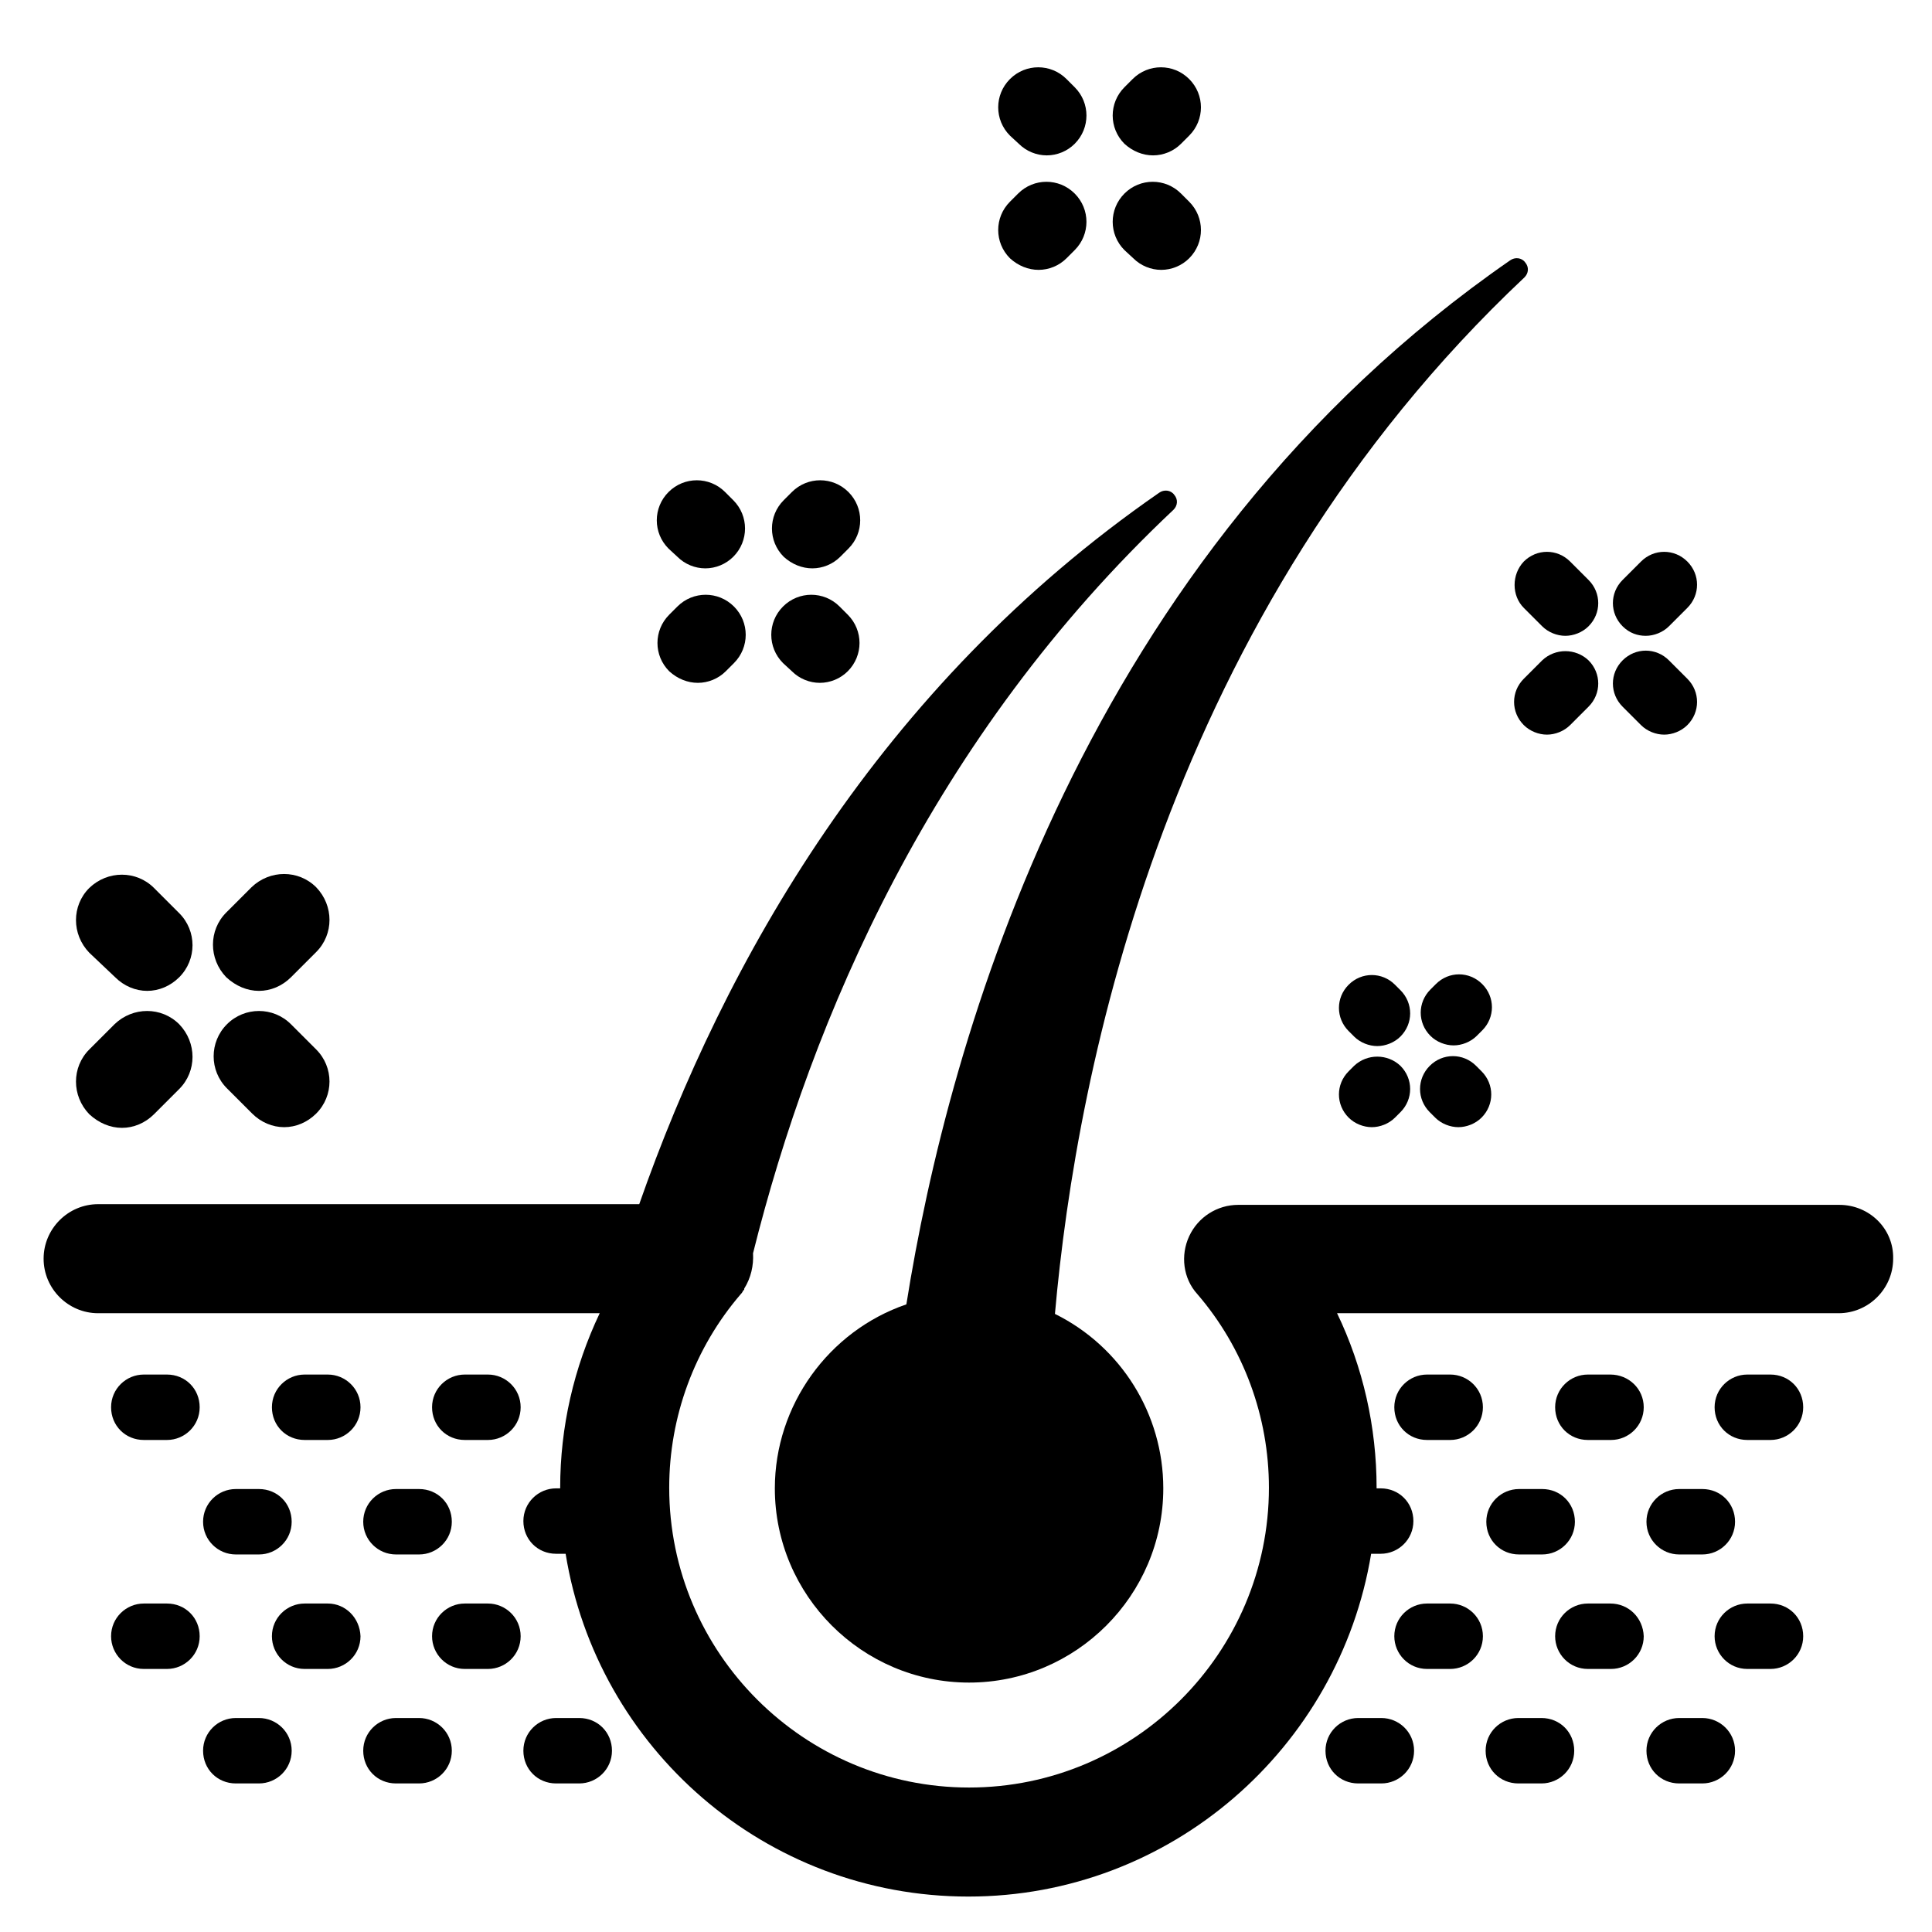 <?xml version="1.0" encoding="UTF-8"?> <svg xmlns="http://www.w3.org/2000/svg" xmlns:xlink="http://www.w3.org/1999/xlink" version="1.1" id="Layer_1" x="0px" y="0px" viewBox="0 0 283.5 283.5" style="enable-background:new 0 0 283.5 283.5;" xml:space="preserve"> <g> <path d="M17.9,165.5c1.7,0,3.4-0.7,4.7-2l3.7-3.7c2.6-2.6,2.6-6.8,0-9.5c-2.6-2.6-6.8-2.6-9.5,0l-3.7,3.7c-2.6,2.6-2.6,6.8,0,9.5 C14.5,164.8,16.2,165.5,17.9,165.5z"></path> <path d="M38,145.4c1.7,0,3.4-0.7,4.7-2l3.7-3.7c2.6-2.6,2.6-6.8,0-9.5c-2.6-2.6-6.8-2.6-9.5,0l-3.7,3.7c-2.6,2.6-2.6,6.8,0,9.5 C34.6,144.7,36.3,145.4,38,145.4z"></path> <path d="M42.7,150.3c-2.6-2.6-6.8-2.6-9.4,0c-2.6,2.6-2.6,6.8,0,9.4l3.7,3.7c1.3,1.3,3,2,4.7,2s3.4-0.7,4.7-2 c2.6-2.6,2.6-6.8,0-9.4L42.7,150.3z"></path> <path d="M16.9,143.4c1.3,1.3,3,2,4.7,2c1.7,0,3.4-0.7,4.7-2c2.6-2.6,2.6-6.8,0-9.4l-3.7-3.7c-2.6-2.6-6.8-2.6-9.5,0 c-2.6,2.6-2.6,6.8,0,9.5L16.9,143.4z"></path> <path d="M99.4,81.7c1.1,1.1,2.6,1.7,4.1,1.7c1.5,0,3-0.6,4.1-1.7c2.3-2.3,2.3-6,0-8.3l-1.2-1.2c-2.3-2.3-6-2.3-8.3,0 c-2.3,2.3-2.3,6,0,8.3L99.4,81.7z"></path> <path d="M116.2,98.5c1.1,1.1,2.6,1.7,4.1,1.7c1.5,0,3-0.6,4.1-1.7c2.3-2.3,2.3-6,0-8.3l-1.2-1.2c-2.3-2.3-6-2.3-8.3,0 c-2.3,2.3-2.3,6,0,8.3L116.2,98.5z"></path> <path d="M102.4,100.2c1.5,0,3-0.6,4.1-1.7l1.2-1.2c2.3-2.3,2.3-6,0-8.3c-2.3-2.3-6-2.3-8.3,0l-1.2,1.2c-2.3,2.3-2.3,6,0,8.3 C99.4,99.6,100.9,100.2,102.4,100.2z"></path> <path d="M119.2,83.4c1.5,0,3-0.6,4.1-1.7l1.2-1.2c2.3-2.3,2.3-6,0-8.3c-2.3-2.3-6-2.3-8.3,0l-1.2,1.2c-2.3,2.3-2.3,6,0,8.3 C116.2,82.8,117.7,83.4,119.2,83.4z"></path> <path d="M149.5,21.1c1.1,1.1,2.6,1.7,4.1,1.7c1.5,0,3-0.6,4.1-1.7c2.3-2.3,2.3-6,0-8.3l-1.2-1.2c-2.3-2.3-6-2.3-8.3,0 c-2.3,2.3-2.3,6,0,8.3L149.5,21.1z"></path> <path d="M166.3,37.9c1.1,1.1,2.6,1.7,4.1,1.7c1.5,0,3-0.6,4.1-1.7c2.3-2.3,2.3-6,0-8.3l-1.2-1.2c-2.3-2.3-6-2.3-8.3,0 c-2.3,2.3-2.3,6,0,8.3L166.3,37.9z"></path> <path d="M152.4,39.6c1.5,0,3-0.6,4.1-1.7l1.2-1.2c2.3-2.3,2.3-6,0-8.3c-2.3-2.3-6-2.3-8.3,0l-1.2,1.2c-2.3,2.3-2.3,6,0,8.3 C149.4,39,150.9,39.6,152.4,39.6z"></path> <path d="M169.2,22.8c1.5,0,3-0.6,4.1-1.7l1.2-1.2c2.3-2.3,2.3-6,0-8.3c-2.3-2.3-6-2.3-8.3,0l-1.2,1.2c-2.3,2.3-2.3,6,0,8.3 C166.2,22.2,167.7,22.8,169.2,22.8z"></path> <path d="M269.9,176.8h-88.2c-3.1,0-5.9,1.8-7.2,4.6c-1.3,2.8-0.9,6.2,1.2,8.5c6.8,7.9,10.5,18,10.5,28.4c0,24.2-19.7,44-44,44 c-24.2,0-44-19.7-44-44c0-10.4,3.7-20.5,10.5-28.4c0.2-0.2,0.3-0.4,0.4-0.6h0.1c0-0.1,0-0.1,0-0.2c1-1.6,1.4-3.4,1.3-5.2 c8.6-34.4,26.2-75.7,61.7-109.1c0.6-0.6,0.7-1.5,0.1-2.2c-0.5-0.7-1.5-0.8-2.2-0.3c-41.2,28.5-63.9,69-76.3,104.4H14.4 c-4.4,0-8,3.6-8,8c0,4.4,3.6,8,8,8H88c-3.8,8-5.8,16.7-5.8,25.6c0,0,0,0.1,0,0.1h-0.6c-2.6,0-4.8,2.1-4.8,4.8s2.1,4.8,4.8,4.8h1.4 c4.6,28.5,29.3,50.3,59.1,50.3c29.7,0,54.4-21.8,59.1-50.3h1.4c2.6,0,4.8-2.1,4.8-4.8s-2.1-4.8-4.8-4.8h-0.6c0,0,0-0.1,0-0.1 c0-8.9-2-17.7-5.8-25.6h73.6c4.4,0,8-3.6,8-8C277.9,180.3,274.3,176.8,269.9,176.8z"></path> <path d="M113.7,218.4c0,15.7,12.8,28.5,28.5,28.5c15.7,0,28.5-12.8,28.5-28.5c0-10.9-6.2-20.8-15.9-25.6 c3.2-36.1,16.4-102.7,68.9-152.1c0.6-0.6,0.7-1.5,0.1-2.2c-0.5-0.7-1.5-0.8-2.2-0.3c-62.7,43.4-82.4,114.2-88.6,153.2 C121.6,195.3,113.7,206.2,113.7,218.4z"></path> <path d="M226.3,96.9l-2.7,2.7c-1.9,1.9-1.9,4.9,0,6.8c0.9,0.9,2.2,1.4,3.4,1.4c1.2,0,2.5-0.5,3.4-1.4l2.7-2.7 c1.9-1.9,1.9-4.9,0-6.8C231.2,95.1,228.2,95.1,226.3,96.9z"></path> <path d="M241.5,93.3c1.2,0,2.5-0.5,3.4-1.4l2.7-2.7c1.9-1.9,1.9-4.9,0-6.8c-1.9-1.9-4.9-1.9-6.8,0l-2.7,2.7c-1.9,1.9-1.9,4.9,0,6.8 C239.1,92.9,240.3,93.3,241.5,93.3z"></path> <path d="M244.9,96.9c-1.9-1.9-4.9-1.9-6.8,0c-1.9,1.9-1.9,4.9,0,6.8l2.7,2.7c0.9,0.9,2.2,1.4,3.4,1.4c1.2,0,2.5-0.5,3.4-1.4 c1.9-1.9,1.9-4.9,0-6.8L244.9,96.9z"></path> <path d="M223.6,89.2l2.7,2.7c0.9,0.9,2.2,1.4,3.4,1.4c1.2,0,2.5-0.5,3.4-1.4c1.9-1.9,1.9-4.9,0-6.8l-2.7-2.7 c-1.9-1.9-4.9-1.9-6.8,0C221.8,84.3,221.8,87.4,223.6,89.2z"></path> <path d="M205.5,145.3l-0.8-0.8c-1.9-1.9-4.9-1.9-6.8,0c-1.9,1.9-1.9,4.9,0,6.8l0.8,0.8c0.9,0.9,2.2,1.4,3.4,1.4 c1.2,0,2.5-0.5,3.4-1.4C207.4,150.2,207.4,147.2,205.5,145.3z"></path> <path d="M216.6,156.4c-1.9-1.9-4.9-1.9-6.8,0c-1.9,1.9-1.9,4.9,0,6.8l0.8,0.8c0.9,0.9,2.2,1.4,3.4,1.4c1.2,0,2.5-0.5,3.4-1.4 c1.9-1.9,1.9-4.9,0-6.8L216.6,156.4z"></path> <path d="M198.7,156.4l-0.8,0.8c-1.9,1.9-1.9,4.9,0,6.8c0.9,0.9,2.2,1.4,3.4,1.4c1.2,0,2.5-0.5,3.4-1.4l0.8-0.8 c1.9-1.9,1.9-4.9,0-6.8C203.6,154.6,200.6,154.6,198.7,156.4z"></path> <path d="M217.5,144.4c-1.9-1.9-4.9-1.9-6.8,0l-0.8,0.8c-1.9,1.9-1.9,4.9,0,6.8c0.9,0.9,2.2,1.4,3.4,1.4c1.2,0,2.5-0.5,3.4-1.4 l0.8-0.8C219.4,149.3,219.4,146.3,217.5,144.4z"></path> <path d="M24.5,201.7h-3.4c-2.6,0-4.8,2.1-4.8,4.8s2.1,4.8,4.8,4.8h3.4c2.6,0,4.8-2.1,4.8-4.8S27.2,201.7,24.5,201.7z"></path> <path d="M48.1,201.7h-3.4c-2.6,0-4.8,2.1-4.8,4.8s2.1,4.8,4.8,4.8h3.4c2.6,0,4.8-2.1,4.8-4.8S50.7,201.7,48.1,201.7z"></path> <path d="M71.6,201.7h-3.4c-2.6,0-4.8,2.1-4.8,4.8s2.1,4.8,4.8,4.8h3.4c2.6,0,4.8-2.1,4.8-4.8S74.2,201.7,71.6,201.7z"></path> <path d="M34.6,228.1H38c2.6,0,4.8-2.1,4.8-4.8s-2.1-4.8-4.8-4.8h-3.4c-2.6,0-4.8,2.1-4.8,4.8S32,228.1,34.6,228.1z"></path> <path d="M58.1,228.1h3.4c2.6,0,4.8-2.1,4.8-4.8s-2.1-4.8-4.8-4.8h-3.4c-2.6,0-4.8,2.1-4.8,4.8S55.5,228.1,58.1,228.1z"></path> <path d="M24.5,235.3h-3.4c-2.6,0-4.8,2.1-4.8,4.8c0,2.6,2.1,4.8,4.8,4.8h3.4c2.6,0,4.8-2.1,4.8-4.8 C29.3,237.4,27.2,235.3,24.5,235.3z"></path> <path d="M48.1,235.3h-3.4c-2.6,0-4.8,2.1-4.8,4.8c0,2.6,2.1,4.8,4.8,4.8h3.4c2.6,0,4.8-2.1,4.8-4.8 C52.8,237.4,50.7,235.3,48.1,235.3z"></path> <path d="M71.6,235.3h-3.4c-2.6,0-4.8,2.1-4.8,4.8c0,2.6,2.1,4.8,4.8,4.8h3.4c2.6,0,4.8-2.1,4.8-4.8 C76.4,237.4,74.2,235.3,71.6,235.3z"></path> <path d="M38,252.1h-3.4c-2.6,0-4.8,2.1-4.8,4.8s2.1,4.8,4.8,4.8H38c2.6,0,4.8-2.1,4.8-4.8S40.6,252.1,38,252.1z"></path> <path d="M61.5,252.1h-3.4c-2.6,0-4.8,2.1-4.8,4.8s2.1,4.8,4.8,4.8h3.4c2.6,0,4.8-2.1,4.8-4.8S64.1,252.1,61.5,252.1z"></path> <path d="M85,252.1h-3.4c-2.6,0-4.8,2.1-4.8,4.8s2.1,4.8,4.8,4.8H85c2.6,0,4.8-2.1,4.8-4.8S87.7,252.1,85,252.1z"></path> <path d="M212.8,201.7h-3.4c-2.6,0-4.8,2.1-4.8,4.8s2.1,4.8,4.8,4.8h3.4c2.6,0,4.8-2.1,4.8-4.8S215.4,201.7,212.8,201.7z"></path> <path d="M236.3,201.7H233c-2.6,0-4.8,2.1-4.8,4.8s2.1,4.8,4.8,4.8h3.4c2.6,0,4.8-2.1,4.8-4.8S239,201.7,236.3,201.7z"></path> <path d="M259.8,201.7h-3.4c-2.6,0-4.8,2.1-4.8,4.8s2.1,4.8,4.8,4.8h3.4c2.6,0,4.8-2.1,4.8-4.8S262.5,201.7,259.8,201.7z"></path> <path d="M222.9,228.1h3.4c2.6,0,4.8-2.1,4.8-4.8s-2.1-4.8-4.8-4.8h-3.4c-2.6,0-4.8,2.1-4.8,4.8S220.2,228.1,222.9,228.1z"></path> <path d="M246.4,228.1h3.4c2.6,0,4.8-2.1,4.8-4.8s-2.1-4.8-4.8-4.8h-3.4c-2.6,0-4.8,2.1-4.8,4.8S243.8,228.1,246.4,228.1z"></path> <path d="M212.8,235.3h-3.4c-2.6,0-4.8,2.1-4.8,4.8c0,2.6,2.1,4.8,4.8,4.8h3.4c2.6,0,4.8-2.1,4.8-4.8 C217.6,237.4,215.4,235.3,212.8,235.3z"></path> <path d="M236.3,235.3H233c-2.6,0-4.8,2.1-4.8,4.8c0,2.6,2.1,4.8,4.8,4.8h3.4c2.6,0,4.8-2.1,4.8-4.8 C241.1,237.4,239,235.3,236.3,235.3z"></path> <path d="M259.8,235.3h-3.4c-2.6,0-4.8,2.1-4.8,4.8c0,2.6,2.1,4.8,4.8,4.8h3.4c2.6,0,4.8-2.1,4.8-4.8 C264.6,237.4,262.5,235.3,259.8,235.3z"></path> <path d="M226.2,252.1h-3.4c-2.6,0-4.8,2.1-4.8,4.8s2.1,4.8,4.8,4.8h3.4c2.6,0,4.8-2.1,4.8-4.8S228.9,252.1,226.2,252.1z"></path> <path d="M249.8,252.1h-3.4c-2.6,0-4.8,2.1-4.8,4.8s2.1,4.8,4.8,4.8h3.4c2.6,0,4.8-2.1,4.8-4.8S252.4,252.1,249.8,252.1z"></path> <path d="M202.7,252.1h-3.4c-2.6,0-4.8,2.1-4.8,4.8s2.1,4.8,4.8,4.8h3.4c2.6,0,4.8-2.1,4.8-4.8S205.3,252.1,202.7,252.1z"></path> </g> </svg> 